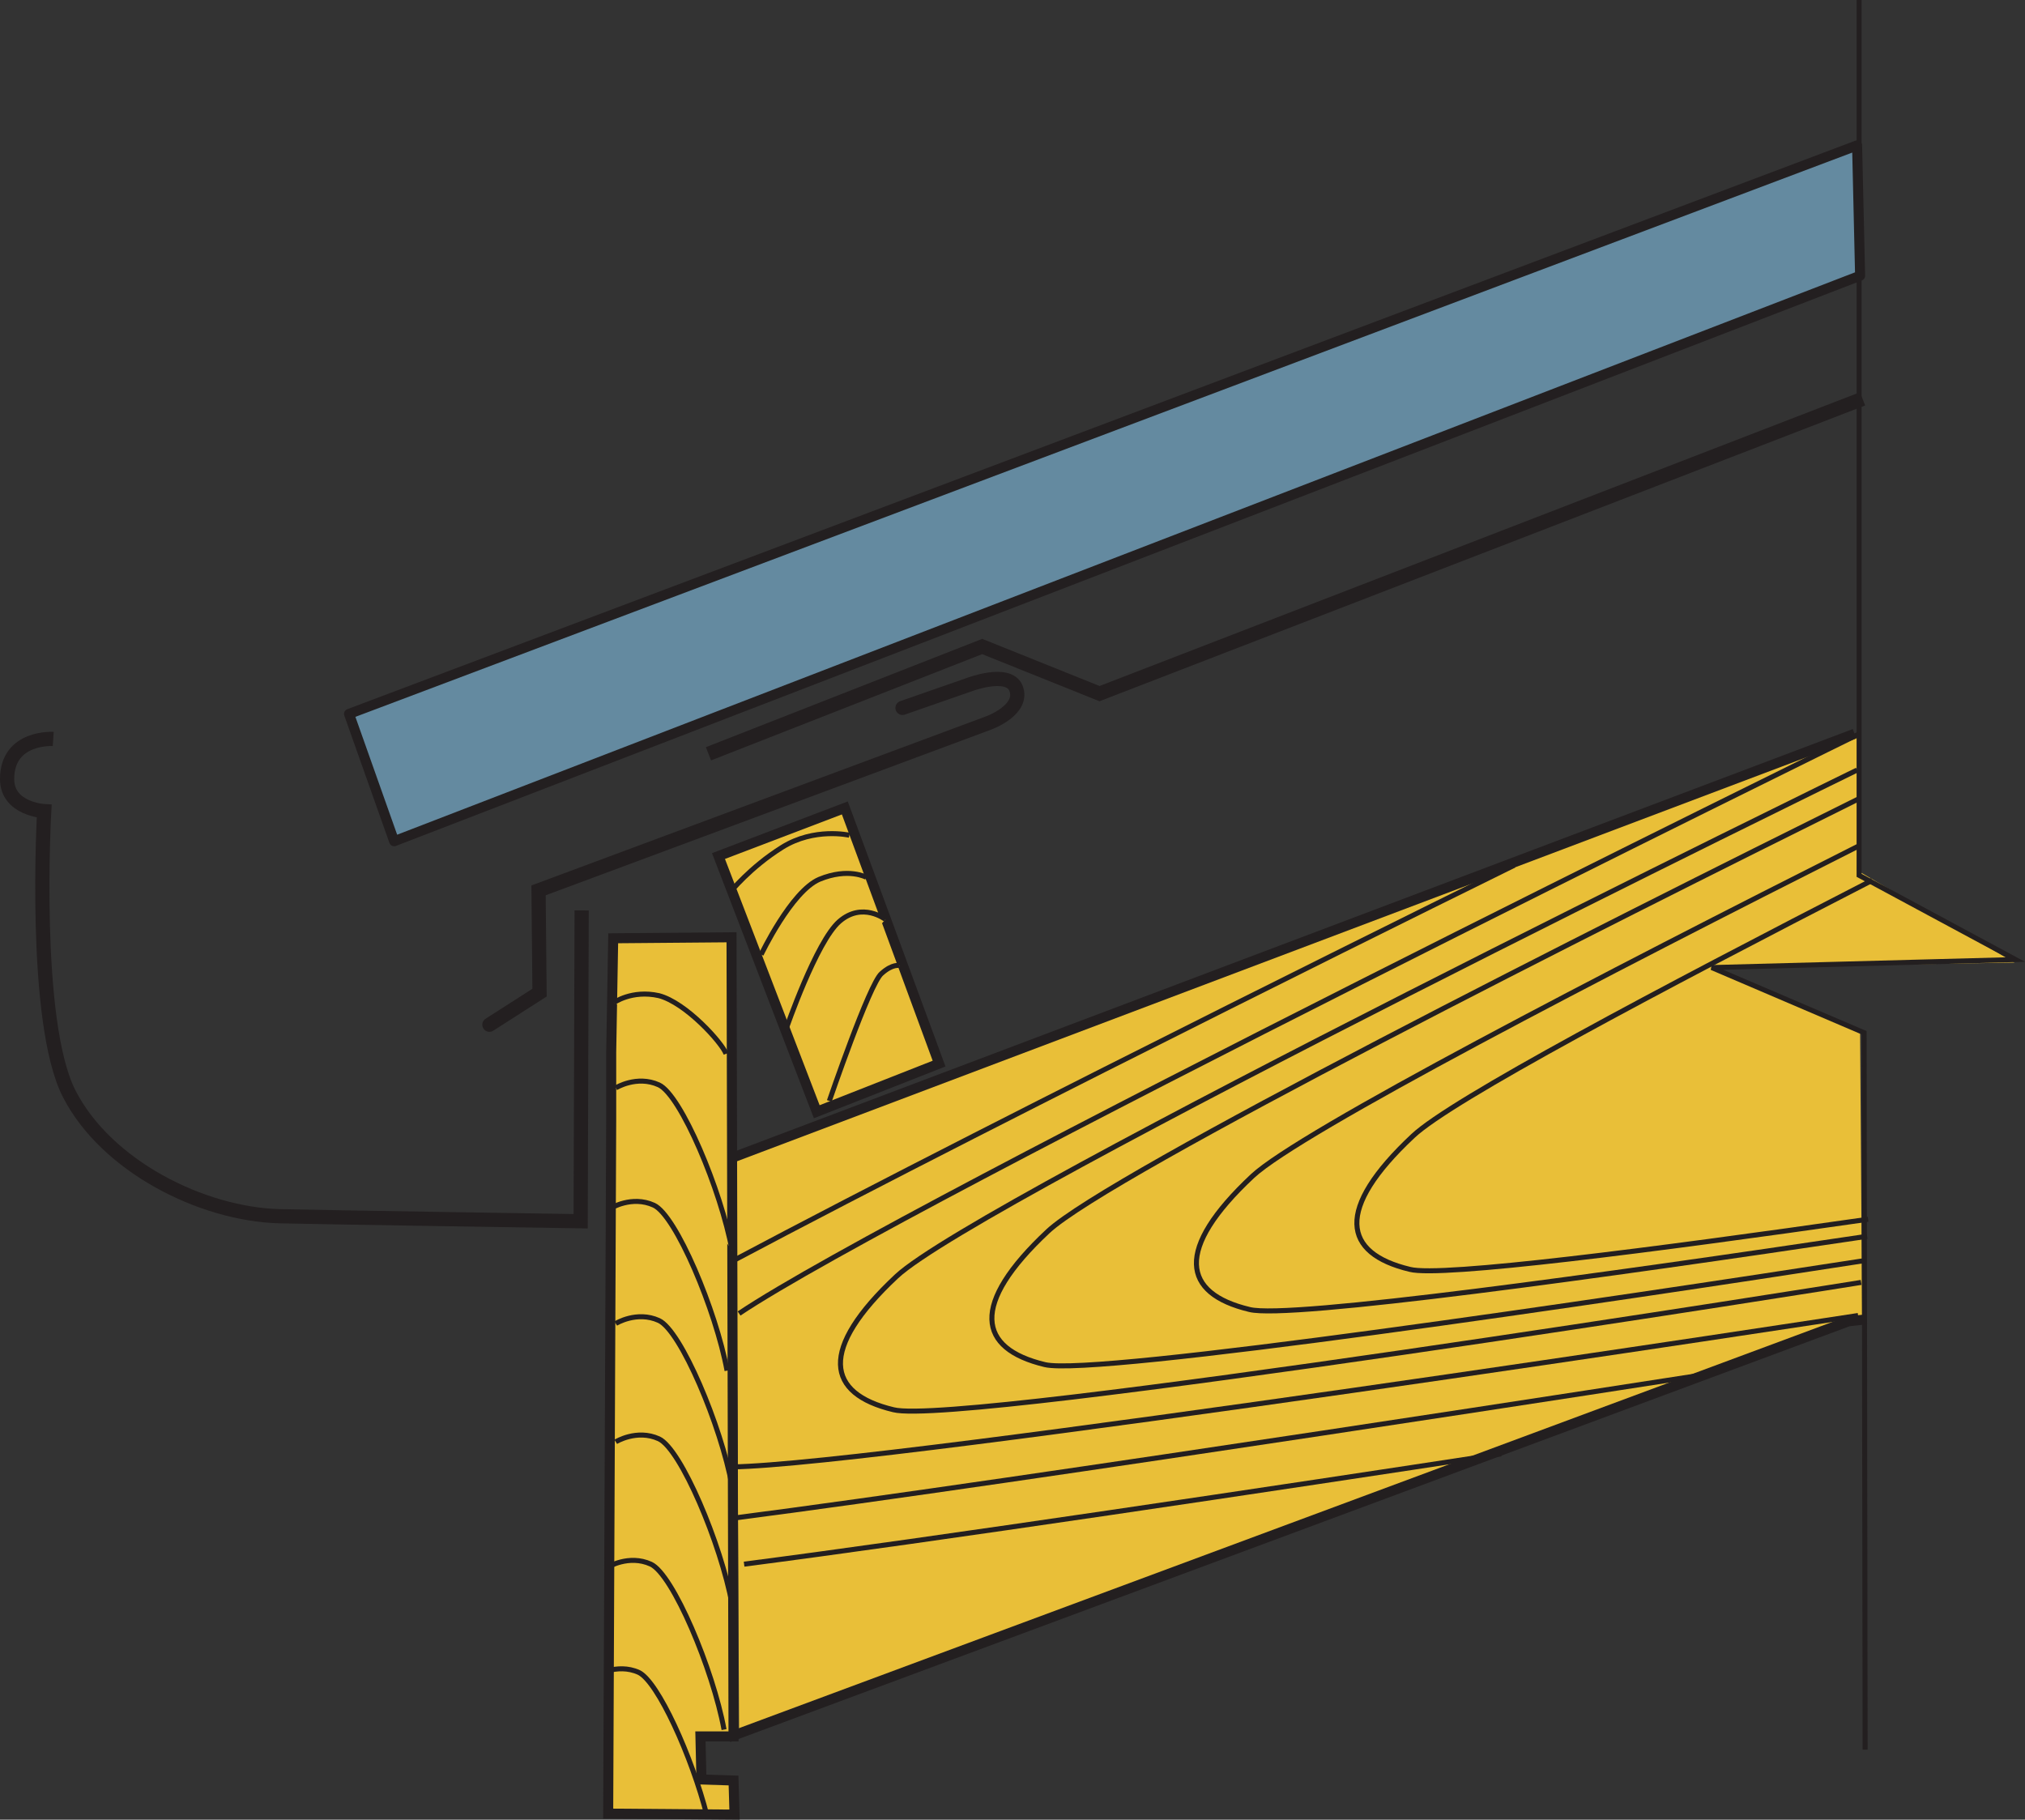 <?xml version="1.0" encoding="UTF-8" standalone="no"?>
<svg
   xmlns:dc="http://purl.org/dc/elements/1.1/"
   xmlns:cc="http://creativecommons.org/ns#"
   xmlns:rdf="http://www.w3.org/1999/02/22-rdf-syntax-ns#"
   xmlns:svg="http://www.w3.org/2000/svg"
   xmlns="http://www.w3.org/2000/svg"
   height="181.482"
   width="201.954"
   xml:space="preserve"
   viewBox="0 0 201.954 181.482"
   y="0px"
   x="0px"
   id="Layer_1"
   version="1.1"><rect x="0" y="0" width="201.954" height="181.482" fill="#333333" stroke="none"/><defs
   id="defs92" />
<style
   id="style2"
   type="text/css">
	.st0{fill:#E9BF38;}
	.st1{fill:none;stroke:#231F20;stroke-width:1.417;}
	.st2{fill:none;stroke:#231F20;}
	.st3{fill:#E9BF38;stroke:#231F20;}
	.st4{fill:none;stroke:#231F20;stroke-width:0.5;}
	.st5{fill:none;stroke:#231F20;stroke-width:1.417;stroke-linecap:round;}
	.st6{fill:none;stroke:#231F20;stroke-width:0.5;stroke-miterlimit:10;}
	.st7{fill:#E9BF38;stroke:#231F20;stroke-width:0.5;stroke-miterlimit:10;}
	.st8{fill:#E9BF38;stroke:#231F20;stroke-width:0.5;}
	.st9{fill:url(#SVGID_1_);stroke:#231F20;stroke-linejoin:round;stroke-miterlimit:10;}
</style>
<polygon
   transform="translate(-157.791,-248.5)"
   style="fill:#e9bf38"
   id="polygon4"
   points="343.3,351.5 328.8,345 358.7,344.5 343,335.3 343.3,321.7 231.2,364 231.5,421.3 343.5,379.7 "
   class="st0" />
<g
   transform="translate(-184.845,-354.422)"
   id="layer2">
	<path
   style="fill:none;stroke:#231f20;stroke-width:1.417"
   d="M 191.2,452.1"
   class="st1"
   id="path842_2_" />
	<path
   style="fill:none;stroke:#231f20;stroke-width:1.417"
   d="M 191.5,432.1"
   class="st1"
   id="path842_1_" />
	<path
   style="fill:none;stroke:#231f20;stroke-width:1.417"
   d="M 282.7,424.4"
   class="st1"
   id="path852" />
	<path
   style="fill:none;stroke:#231f20;stroke-width:1.417"
   d="M 282.7,424.4"
   class="st1"
   id="path854" />
	<path
   style="fill:none;stroke:#231f20;stroke-width:1.417"
   d="m 370.6,394.2 -76.1,29.4 -11.7,-4.7 -27.3,10.7"
   class="st1"
   id="path958" />
	<path
   style="fill:none;stroke:#231f20"
   d="M 369.8,427.6 258.1,469.8"
   class="st2"
   id="path8594" />
	<path
   style="fill:none;stroke:#231f20"
   d="m 371,486 -1.8,0.2 -111.7,41.5"
   class="st2"
   id="path8596" />
	<path
   style="fill:none;stroke:#231f20;stroke-width:1.417"
   d="M 241.5,443.2"
   class="st1"
   id="path8598" />
	<path
   style="fill:#e9bf38;stroke:#231f20"
   d="m 246,448 11.8,-0.1 0.2,79.7 h -3.3 l 0.1,4.3 3.2,0.1 0.1,3.4 -12.6,-0.1 0.3,-69.2 v -6.7 z"
   class="st3"
   id="path8600" />
	<path
   style="fill:none;stroke:#231f20;stroke-width:0.5"
   d="M 246.2,534.9"
   class="st4"
   id="path8604_2_" />
	<path
   style="fill:none;stroke:#231f20;stroke-width:0.5"
   d="M 257.4,448.4"
   class="st4"
   id="path8604_1_" />
	<path
   style="fill:#e9bf38;stroke:#231f20"
   d="m 269.1,435 4.1,11.1 5.3,14.4 -12.2,4.8 -9.8,-25.5 z"
   class="st3"
   id="path8606" />
	<path
   style="fill:none;stroke:#231f20;stroke-width:0.5"
   d="M 266.3,465.3"
   class="st4"
   id="path8608_2_" />
	<path
   style="fill:none;stroke:#231f20;stroke-width:0.5"
   d="M 269.1,435"
   class="st4"
   id="path8608_1_" />
	<path
   style="fill:none;stroke:#231f20;stroke-width:0.5"
   d="M 256.5,439.8"
   class="st4"
   id="path8610_1_" />
</g>
<path
   style="fill:none;stroke:#231f20;stroke-width:1.417"
   id="path22"
   d="m 5.309,73.7 c 0,0 -4.6,-0.3 -4.6,4 0,3 3.7,3.2 3.7,3.2 0,0 -1.2,21 2.5,28.2 3.7,7.2 13.2,12 21,12.2 4.1,0.1 30,0.5 30,0.5 l 0.1,-31"
   class="st1" />
<path
   style="fill:none;stroke:#231f20;stroke-width:1.417;stroke-linecap:round"
   id="path24"
   d="m 90.009,70.6 6.6,-2.3 c 0,0 3.9,-1.5 4.7,0.3 0.9,2.2 -2.7,3.5 -2.7,3.5 l -44.9,16.7 0.1,10.2 -5,3.2"
   class="st5" />
<polyline
   transform="translate(-157.791,-248.5)"
   style="fill:none;stroke:#231f20;stroke-width:0.5"
   id="polyline26"
   points="343.2,248.5 343.2,335.8 358.8,344.2 328.5,345 343.7,351.5 343.8,423 "
   class="st4" />
<path
   style="fill:none;stroke:#231f20;stroke-width:0.5;stroke-miterlimit:10"
   id="path28"
   d="m 185.209,76.8 c 0,0 -87.6,42.8 -95.8,50.5 -7.8,7.3 -7,11.7 -0.3,13.3 6.7,1.7 96.5,-12.7 96.5,-12.7"
   class="st6" />
<path
   style="fill:#e9bf38;stroke:#231f20;stroke-width:0.5;stroke-miterlimit:10"
   id="path30"
   d="M 185.909,103"
   class="st7" />
<path
   style="fill:none;stroke:#231f20;stroke-width:0.5;stroke-miterlimit:10"
   id="path32"
   d="m 185.509,79.6 c -25.4,12.6 -74.9,37.5 -81,43.2 -7.8,7.3 -7,11.7 -0.3,13.3 5,1.2 56.1,-6.4 81.9,-10.4"
   class="st6" />
<path
   style="fill:none;stroke:#231f20;stroke-width:0.5;stroke-miterlimit:10"
   id="path34"
   d="m 185.509,84.3 c -25.4,12.8 -55.9,28.6 -60.6,33 -7.8,7.3 -7,11.7 -0.3,13.3 3.9,1 35.5,-3.4 61.6,-7.3"
   class="st6" />
<path
   style="fill:none;stroke:#231f20;stroke-width:0.5;stroke-miterlimit:10"
   id="path36"
   d="m 186.709,87.8 c -21.2,10.9 -42,21.9 -45.8,25.5 -7.8,7.3 -7,11.7 -0.3,13.3 3.1,0.8 24.1,-1.9 45.7,-5"
   class="st6" />
<path
   style="fill:none;stroke:#231f20;stroke-width:0.5;stroke-miterlimit:10"
   id="path38"
   d="m 73.009,146.3 c 15.3,-0.2 112.3,-15.1 112.3,-15.1"
   class="st6" />
<path
   style="fill:none;stroke:#231f20;stroke-width:0.5;stroke-miterlimit:10"
   id="path40"
   d="m 185.409,73.2 c 0,0 -95.3,46.8 -111.7,57.8"
   class="st6" />
<path
   style="fill:none;stroke:#231f20;stroke-width:0.5;stroke-miterlimit:10"
   id="path42"
   d="m 73.209,151.4 c 28.7,-3.7 96.1,-14.2 96.1,-14.2"
   class="st6" />
<path
   style="fill:none;stroke:#231f20;stroke-width:0.5;stroke-miterlimit:10"
   id="path44"
   d="m 151.009,86.3 c 0,0 -49.6,24.4 -78.2,39.6"
   class="st6" />
<path
   style="fill:none;stroke:#231f20;stroke-width:0.5;stroke-miterlimit:10"
   id="path46"
   d="m 74.209,156 c 18.6,-2.4 53.3,-7.6 75.5,-11"
   class="st6" />
<path
   style="fill:none;stroke:#231f20;stroke-width:0.5;stroke-miterlimit:10"
   id="path48"
   d="M 71.809,173.2"
   class="st6" />
<path
   style="fill:none;stroke:#231f20;stroke-width:0.5;stroke-miterlimit:10"
   id="path50"
   d="M 61.109,93.6"
   class="st6" />
<path
   style="fill:none;stroke:#231f20;stroke-width:0.5;stroke-miterlimit:10"
   id="path52"
   d="m 84.709,83.3 c 0,0 -3.5,-0.8 -6.7,1.2 -3.2,2 -5.2,4.5 -5.2,4.5"
   class="st6" />
<path
   style="fill:none;stroke:#231f20;stroke-width:0.5;stroke-miterlimit:10"
   id="path54"
   d="m 86.409,87.5 c 0,0 -1.8,-1 -4.7,0.2 -2.8,1.2 -5.8,7.5 -5.8,7.5"
   class="st6" />
<path
   style="fill:#e9bf38;stroke:#231f20;stroke-width:0.5"
   id="path56"
   d="m 88.309,91.7 c 0,0 -2.3,-1.8 -4.6,0.2 -2.3,2 -5.3,10.7 -5.3,10.7"
   class="st8" />
<path
   style="fill:#e9bf38;stroke:#231f20;stroke-width:0.5"
   id="path58"
   d="m 89.709,96.3 c 0,0 -0.7,-0.2 -1.8,0.8 -1.2,1 -5.2,12.7 -5.2,12.7"
   class="st8" />
<path
   style="fill:#e9bf38;stroke:#231f20;stroke-width:0.5"
   id="path60"
   d="m 61.209,100 c 0,0 1.8,-1.3 4.5,-0.7 2.7,0.7 6.3,4.7 6.7,5.8"
   class="st8" />
<path
   style="fill:#e9bf38;stroke:#231f20;stroke-width:0.5"
   id="path62"
   d="m 61.409,108.5 c 0,0 2.1,-1.3 4.3,-0.3 2.2,1 6.2,10.5 7.3,16.5"
   class="st8" />
<path
   style="fill:none;stroke:#231f20;stroke-width:0.5"
   id="path64"
   d="m 60.909,120.5 c 0,0 2.1,-1.3 4.3,-0.3 2.2,1 6.2,10.5 7.3,16.5"
   class="st4" />
<path
   style="fill:none;stroke:#231f20;stroke-width:0.5"
   id="path66"
   d="m 61.409,132 c 0,0 2.1,-1.3 4.3,-0.3 2.2,1 6.2,10.5 7.3,16.5"
   class="st4" />
<path
   style="fill:none;stroke:#231f20;stroke-width:0.5"
   id="path68"
   d="m 61.409,143.8 c 0,0 2.1,-1.3 4.3,-0.3 2.2,1 6.2,10.5 7.3,16.5"
   class="st4" />
<path
   style="fill:none;stroke:#231f20;stroke-width:0.5"
   id="path70"
   d="m 60.609,156.3 c 0,0 2.1,-1.3 4.3,-0.3 2.2,1 6.2,10.5 7.3,16.5"
   class="st4" />
<path
   style="fill:none;stroke:#231f20;stroke-width:0.5"
   id="path72"
   d="m 60.709,166.6 c 0.8,-0.2 1.9,-0.3 3,0.2 1.9,0.9 5.3,8.4 6.8,14.3"
   class="st4" />
<linearGradient
   gradientTransform="matrix(-0.333,-0.943,0.943,-0.333,155.733,1074.508)"
   y2="432.656"
   x2="415.818"
   y1="432.656"
   x1="398.931"
   gradientUnits="userSpaceOnUse"
   id="SVGID_1_">
	<stop
   id="stop74"
   style="stop-color:#FFFFFF"
   offset="0" />
	<stop
   id="stop76"
   style="stop-color:#F8F9FB"
   offset="8.774005e-02" />
	<stop
   id="stop78"
   style="stop-color:#E3EAEE"
   offset="0.219" />
	<stop
   id="stop80"
   style="stop-color:#C2D1DA"
   offset="0.376" />
	<stop
   id="stop82"
   style="stop-color:#94AFBE"
   offset="0.553" />
	<stop
   id="stop84"
   style="stop-color:#648AA0"
   offset="0.716" />
</linearGradient>
<polygon
   transform="translate(-157.791,-248.5)"
   style="fill:url(#SVGID_1_);stroke:#231f20;stroke-linejoin:round;stroke-miterlimit:10"
   id="polygon87"
   points="343,263 343.3,276 197.1,332.4 192.6,319.7 "
   class="st9" />
</svg>